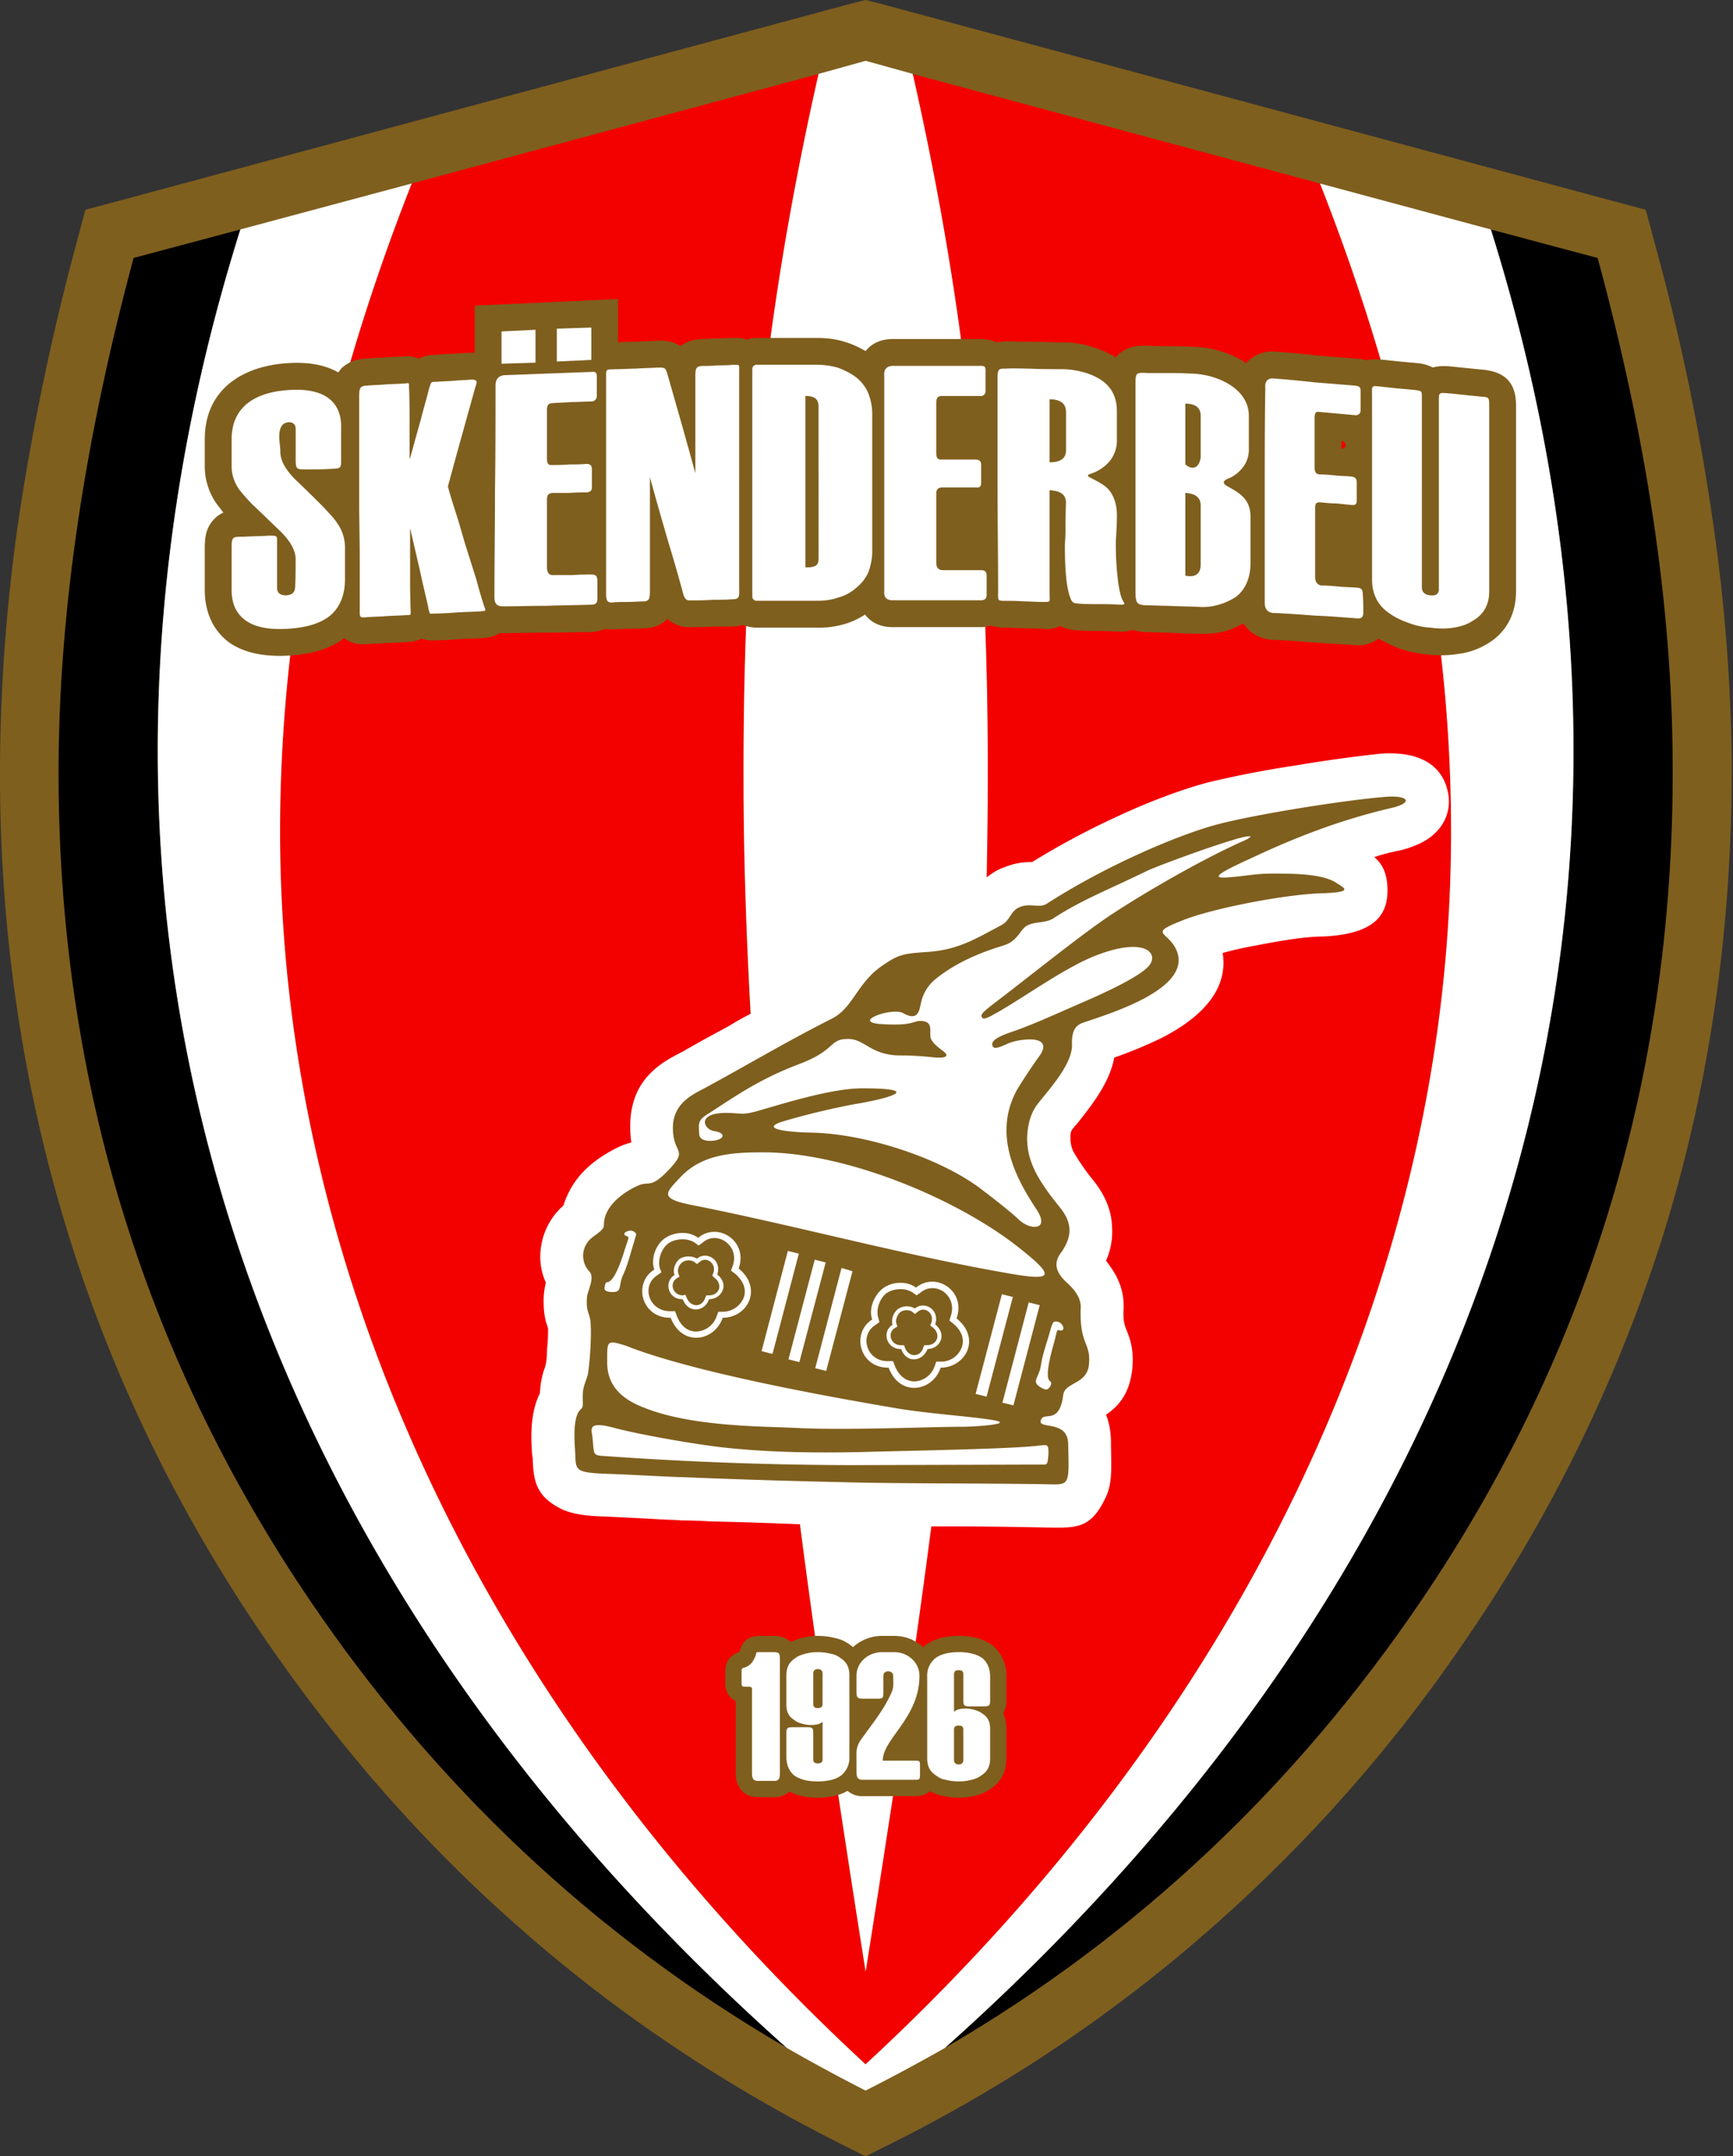 <svg xmlns="http://www.w3.org/2000/svg" width="402" height="500" fill="none"><rect width="100%" height="100%" fill="#333333" stroke="none"/><path fill="#7f5f1e" fill-rule="evenodd" d="M194.7 496.95c-27.43-13.84-52.33-30.6-74.42-50.16-22.6-19.82-42.42-42.68-59.7-68.08-19.55-28.82-35.3-60.83-45.71-95.76C5.09 250.32-.25 214.9 0 176.78a416 416 0 0 1 4.57-58.03 580 580 0 0 1 13.2-62.49l2.04-7.62 7.62-2.03L197.24.89 200.8 0l3.55.89 169.8 45.72 7.62 2.03 2.03 7.62a524 524 0 0 1 13.21 62.49 417 417 0 0 1 4.7 58.03c.13 38.1-5.08 73.54-14.86 106.17a351 351 0 0 1-45.84 95.76 352 352 0 0 1-59.7 68.08 346 346 0 0 1-74.42 50.16L200.8 500z" clip-rule="evenodd"/><path fill="#f30000" fill-rule="evenodd" d="m306.2 42.55-94.49-25.4c12.83 56.77 17.53 105.66 17.4 163.83-.12 79.5-10.8 166.75-28.32 276.23-17.52-109.48-28.2-196.73-28.32-276.23-.13-58.17 4.57-107.06 17.4-163.83l-94.36 25.4C74.43 96.01 64.14 148.09 65.03 198.76c1.78 99.06 48.26 199 135.76 279.9 87.63-80.9 134.12-180.84 135.77-279.9.89-50.67-9.27-102.75-30.36-156.21" clip-rule="evenodd"/><path fill="#000" fill-rule="evenodd" d="m55.76 53.21-24.77 6.6c-11.17 41.53-17.14 80.65-17.4 116.97-.5 75.95 21.85 140.6 58.3 194.31 28.83 42.55 65.78 77.73 110.62 103.76C55.63 361.82 5.72 212.47 55.76 53.21m314.84 6.61-24.77-6.6c50.04 159.25.13 308.6-126.62 421.63 44.83-26.04 81.66-61.21 110.5-103.76 36.44-53.72 58.8-118.36 58.29-194.3-.13-36.33-6.1-75.45-17.4-116.97" clip-rule="evenodd"/><path fill="#fff" fill-rule="evenodd" d="M345.83 53.21 306.2 42.55c21.07 53.46 31.24 105.53 30.35 156.2-1.65 99.07-48.14 199.02-135.77 279.92-87.5-80.9-133.98-180.85-135.76-279.91C64.14 148.08 74.43 96 95.5 42.55L55.76 53.2C5.72 212.47 55.63 361.83 182.5 474.86a422 422 0 0 0 18.28 9.9 426 426 0 0 0 18.42-9.9C345.95 361.83 395.87 212.47 345.83 53.2" clip-rule="evenodd"/><path fill="#fff" fill-rule="evenodd" d="M123.59 338.45c.12 5.46 1.14 8.76 6.85 11.56 2.67 1.14 5.47 1.52 10.3 1.65 2.28.13 8 .38 12.18.63 2.16.13 3.94.13 5.21.26 2.41 0 4.83.12 7.24.25 6.73.13 13.46.38 20.2.64 4.19 32.38 9.4 66.8 15.23 103.75 5.85-36.83 11.05-71 15.24-103.25H221c7.88 0 15.63.13 21.97.26h.26c6.6.12 9.78.12 13.08-6.61 1.65-3.3 1.52-6.22 1.4-12.19v-.9c0-2.65-.5-4.82-1.14-6.47 2.79-1.9 5.45-4.7 6.09-10.66.38-4.7-.5-6.86-1.52-9.4-.26-.77-.64-1.66-.51-4.45q.2-4.2-1.9-8a28 28 0 0 0-2.17-3.18 16.5 16.5 0 0 0 1.4-7.74c-.12-4.2-1.78-7.75-4.57-11.18a50 50 0 0 1-4.45-6.48 7.5 7.5 0 0 1-.63-3.17c0-.5 0-.9.13-1.27 0-.13.12-.25.12-.38.38-.5.76-1.02 1.27-1.53 3.18-4.06 7.5-9.27 8.64-15.36a104 104 0 0 0 11.05-4.58c8.63-4.44 15.5-10.8 14.1-19.68a85 85 0 0 1 8-1.78c5.71-1.14 11.55-2.03 15.1-2.03 11.95-.5 15.38-4.83 15.12-11.3-.12-3.69-1.4-5.72-3.05-7.12a44 44 0 0 1 5.85-1.52c3.68-.89 6.47-2.29 8.13-3.94a10 10 0 0 0 2.92-10.28 10 10 0 0 0-5.98-6.99c-2.15-1.01-5.45-1.52-9.26-1.27a337 337 0 0 0-20.2 2.8 240 240 0 0 0-19.68 3.8c-5.46 1.4-13.34 4.2-21.72 8.13a182 182 0 0 0-19.43 10.42c-1.78 0-3.81.13-6.6 1.27-1.78.63-2.93 1.52-3.94 2.28.13-7.49.25-14.98.25-22.48.13-58.16-4.57-107.06-17.4-163.83L200.8 14.1l-10.92 3.04c-12.83 56.77-17.53 105.67-17.4 163.83 0 17.66.63 35.57 1.65 54.1-1.78.9-3.56 1.91-5.2 2.93-3.56 1.9-7.25 3.93-8.77 4.82-.26.13-.38.26-.5.26-.9.5-.77.5-.77.5-5.08 2.54-12.83 6.36-12.7 17.91 0 1.27.13 2.42.25 3.43-.63.13-1.27.38-2.03.64-2.92 1.27-6.86 3.55-9.65 6.73a20 20 0 0 0-4.06 7.24 15.8 15.8 0 0 0-5.21 9.65 14.6 14.6 0 0 0 1.14 8.25c-.25.9-.38 1.78-.5 3.05-.13 4.06.37 5.72 1 7.5 0 1.01 0 2.79-.24 4.95 0 1.52-.13 2.92-.39 3.8 0 0 0 .13-.12.39a20 20 0 0 0-1.02 4.32c0 .63-.13 1.14-.13 1.65-2.41 4.82-2.03 10.8-1.78 14.35.14.77.14.64.14 1.02" clip-rule="evenodd"/><path fill="#7f5f1e" fill-rule="evenodd" d="M289.06 84.2a8.1 8.1 0 0 1 6.86-2.66c3.17.25 6.34.5 9.52.89l9.52.76q.96 0 1.91.38c1.27-.38 2.67-.25 4.2-.13l3.55.38 4.19.38c1.4.13 2.54.51 3.56 1.02 1.26-.38 2.66-.38 4.18-.25l3.69.38 3.8.38c5.09.5 7.63 3.04 7.63 8.25v43.18c0 5.34-2.42 9.78-6.99 12.32a17 17 0 0 1-6.47 2.16c-2.42.38-4.7.38-7.12.13a30 30 0 0 1-6.47-1.4c-1.65-.63-3.3-1.4-4.83-2.29a8 8 0 0 1-5.2 1.53c-3.3-.26-6.61-.38-9.79-.64-3.3-.25-6.6-.5-9.9-.63a8.4 8.4 0 0 1-6.48-3.81 22 22 0 0 1-3.94 1.77 22 22 0 0 1-6.47.64c-2.41 0-4.95-.13-7.5-.25-1.64 0-3.42-.13-5.2-.13a21 21 0 0 1-2.67-.51c-1.01.38-2.16.5-3.3.38-1.4 0-2.92-.13-4.32-.13-1.78 0-3.43 0-5.08-.12a10 10 0 0 1-4.06-1.02 7 7 0 0 1-4.07.64c-1.52 0-3.05-.13-4.57-.13-1.4 0-2.92-.13-4.32-.13a8 8 0 0 1-3.04-.5c-.76.25-1.53.38-2.42.38h-20.44c-2.67 0-4.96-1.02-6.36-2.92a18 18 0 0 1-4.18 2.03 21 21 0 0 1-6.86 1.01h-14.1a9 9 0 0 1-3.17-.63c-.64.25-1.53.25-2.29.38h-4.7c-1.65.13-3.3.13-4.82.13a7.6 7.6 0 0 1-5.72-1.91 7.5 7.5 0 0 1-5.46 2.16c-1.14.13-2.41.13-3.56.13-1.27 0-2.54.13-3.8.13-.51 0-1.02 0-1.4-.13a13 13 0 0 1-3.3.76c-3.44 0-6.87.13-10.3.13-3.42 0-6.85.12-10.28.12h-.76a8.4 8.4 0 0 1-3.94 1.15c-1.9.12-3.68.12-5.46.25-1.9.13-3.69.25-5.46.25-1.27.13-2.42 0-3.3-.38-1.02.5-2.04.76-3.3.76-1.66.13-3.18.26-4.83.26-1.53.13-3.05.13-4.45.25-2.03.13-3.8-.12-5.33-1.4-3.69 2.8-8.39 3.82-12.96 4.07s-9.65-.25-13.59-2.92c-4.06-2.92-5.84-7.37-5.84-12.32v-9.53c0-2.66.25-4.95 2.29-6.98a6 6 0 0 1 2.03-1.4l-1.27-1.65a15 15 0 0 1-3.05-9.14v-6.22c0-11.56 8.77-17.02 19.3-17.66 3.94-.25 8.13.13 11.69 2.16.13-.25.38-.5.64-.89a8.2 8.2 0 0 1 5.46-2.28c1.4-.13 2.79-.26 4.19-.26a64 64 0 0 1 4.95-.25c1.27-.13 2.41 0 3.43.5a7 7 0 0 1 3.81-.88c1.4-.13 2.8-.26 4.06-.26 1.27-.12 2.54-.12 3.81-.25h1.27V70.87l33.28-1.53v10.04c1.27-.13 2.54-.13 3.8-.13 1.66-.13 3.3-.13 4.96-.25 2.41-.13 4.2.25 5.72 1.27 1.4-1.15 3.04-1.53 4.82-1.65 1.15 0 2.29-.13 3.43-.13 1.27 0 2.54-.13 3.68-.13 1.27 0 2.42 0 3.43.38a7 7 0 0 1 2.29-.38h13.97c2.28 0 4.44.26 6.48.9 1.65.5 3.3 1.26 4.82 2.15 1.4-1.78 3.56-2.8 6.35-2.8h20.32c1.4 0 2.54.26 3.68.77.64-.13 1.28-.13 2.04-.25 1.9 0 3.8.12 5.71.12 2.54 0 4.96.13 7.5.13 2.16 0 4.31.25 6.34.89 2.04.5 3.94 1.4 5.85 2.41 0 .13.12.13.25.26.13-.26.38-.51.64-.77 2.15-1.9 4.19-2.03 6.86-2.03 1.27.13 2.66.13 4.06.13 1.9 0 3.81 0 5.71.13 4.45 0 9.27 1.26 12.95 3.8m22.1 18.04v1.78c1.4.12 1.26-1.66 0-1.78" clip-rule="evenodd"/><path fill="#fff" fill-rule="evenodd" d="m343.42 91.95-3.81-.38c-1.27-.13-2.42-.26-3.68-.38-2.16-.13-2.16-.26-2.16 1.9v43.56c0 1.02-.64 1.53-1.91 1.4-1.4-.12-2.03-.76-2.03-1.9V92.46c0-1.78.12-1.78-1.65-2.03-1.4-.13-2.67-.26-4.2-.38l-3.55-.39c-2.41-.25-2.16-.37-2.16 2.17v42.54c0 3.43 1.4 6.1 4.06 7.87 1.27.9 2.8 1.65 4.32 2.16 1.65.64 3.3 1.02 5.2 1.14 1.92.26 3.82.26 5.34 0 1.65-.25 3.18-.76 4.32-1.52 2.54-1.4 3.94-3.68 3.94-6.86V94c0-1.92-.13-1.92-2.03-2.04m-268.6 25.4c-1.53-1.52-3.44-3.43-5.85-5.72-2.67-2.53-3.94-4.82-3.94-6.85 0-1.15-.25-2.42-.25-3.56 0-2.16.76-3.18 2.03-3.3 1.14-.13 1.78.5 1.78 1.52v6.48c0 2.92 0 2.92 2.54 2.92 2.03 0 3.8 0 5.59-.13 2.16-.13 2.41 0 2.41-1.9v-7.37c.13-3.18-.89-5.59-2.92-7.11s-5.08-2.16-9.02-1.91c-7.11.38-13.46 3.3-13.46 11.43v6.22c0 2.04.63 3.81 1.78 5.46.63.77 1.65 2.04 3.17 3.56 1.65 1.52 3.56 3.43 6.1 5.84s3.8 4.7 3.8 6.73c0 2.16 0 4.2-.12 6.35 0 1.27-.63 1.9-2.03 2.03-1.4 0-2.16-.5-2.16-1.77v-10.8c0-1.27 0-1.27-1.9-1.27-2.04.13-4.07.13-5.97.25-2.54 0-2.67 0-2.67 2.8v9.52c0 3.3 1.14 5.6 3.3 7.12s5.33 2.16 9.65 1.9c4.45-.25 7.75-1.27 10.04-3.17 2.15-1.9 3.3-4.7 3.3-8.26v-6.98a9.8 9.8 0 0 0-1.9-6.23c-.64-1-1.78-2.15-3.3-3.8m35.68 17.02-2.29-7.24c-.76-2.41-1.4-4.83-2.15-7.24-.77-2.41-1.53-4.7-2.16-7.11 1.14-4.2 2.28-8.39 3.42-12.45l2.93-10.54c.5-1.4.5-1.78-1.02-1.78-1.4.13-2.41.13-3.8.26-1.4.12-2.68.12-4.08.25-1.52 0-1.26 0-1.77 1.4-.64 2.54-1.4 5.08-2.03 7.61-.9 3.05-1.65 6.1-2.54 9.02v-8.89c0-2.54 0-5.2-.13-7.87 0-1.02.13-1.02-.89-.89-1.65.13-3.3.13-4.83.25-1.4.13-2.79.13-4.19.26-1.52.12-1.65.63-1.65 2.66v24.13c0 4.45.13 8.9.13 13.47v11.55c0 1.78-.13 2.03 1.4 1.9s2.92-.12 4.44-.24c1.65-.13 3.3-.13 4.95-.26 1.15 0 1.02 0 1.02-1.14-.13-3.05-.13-5.97-.13-9.02v-10.03l2.29 9.9c.63 3.05 1.4 5.97 2.03 9.02.26 1.02.13 1.02 1.27.9 1.9 0 3.69-.14 5.46-.26 1.9-.13 3.68-.13 5.46-.26 1.27-.12 1.02-.12.64-1.27a106 106 0 0 1-1.78-6.1m26.8-1.15c-1.53 0-2.92 0-4.45.13h-4.44c-1.15.13-1.53-.76-1.53-1.78v-15.62c0-1.14.26-1.52 1.27-1.65h3.94c1.4-.12 2.67-.12 4.06-.12.77-.13 1.15-.38 1.15-1.15v-4.19c0-.76-.26-1.27-1.27-1.27-1.4.13-2.8.13-4.07.13-1.4.13-2.67.13-4.06.13-.76 0-1.02-.38-1.02-1.53V95.13c0-1.27.38-1.65 1.4-1.65 1.4-.13 2.92-.13 4.44-.26 1.53 0 2.93-.12 4.45-.12.76 0 1.27-.64 1.27-1.15v-4.7c0-.76-.25-1.14-1.27-1.01l-10.16.38-10.03.38c-1.4.13-2.04 1.02-2.04 2.41 0 8.13 0 16.26-.12 24.39 0 8.25-.13 16.5-.13 24.76 0 1.27.5 2.03 1.9 2.03 3.43 0 6.86-.12 10.3-.12 3.42-.13 6.85-.13 10.28-.26 1.14 0 1.4-.5 1.4-1.4v-4.18c0-1.03-.38-1.4-1.27-1.4m-8.13-57.02 8-.25v7.49l-8 .38zm-12.83.64 7.88-.38v7.62l-7.88.25zm55.12 9.27c0-1.65.25-1.53-1.4-1.53-1.27.13-2.4.13-3.68.13-1.14.13-2.28.13-3.43.13-1.52.12-1.65.5-1.65 2.66v22.23c-1.14-4.2-2.29-8.26-3.43-12.32l-3.05-10.67c-.5-1.52-.5-1.52-2.4-1.52-1.66.12-3.31.12-4.96.25-1.52 0-3.05.13-4.57.13-2.42.12-2.29-.26-2.29 2.16v49.79c0 1.64.25 2.15 1.27 2.15 1.27-.13 2.54-.13 3.81-.13 1.14 0 2.28-.12 3.43-.12 1.65 0 1.65-.77 1.65-2.92v-25.91c1.27 4.7 2.67 9.52 4.06 14.35 1.27 4.19 2.54 8.5 3.69 12.83.5 1.52 1.01 1.4 1.9 1.4 1.65 0 3.18 0 4.83-.13 1.52 0 3.17 0 4.7-.13 1.77 0 1.52-.76 1.52-2.92V86.1m26.8 1.14a17 17 0 0 0-4.06-2.03 19 19 0 0 0-4.7-.64h-13.97a1 1 0 0 0-1.02 1.02v52.7a1 1 0 0 0 1.02 1.02h14.1c1.77 0 3.42-.25 4.82-.76a10 10 0 0 0 4.06-2.16 10 10 0 0 0 2.92-3.68c.5-1.4.9-3.05.9-4.83V96.01c0-1.9-.39-3.55-1.02-5.08a9.4 9.4 0 0 0-3.05-3.68m-8.38 42.3c0 1.77-1.02 2.02-3.05 2.02V91.82c2.03 0 3.04.64 3.04 2.41zm37.71 2.66h-8.89c-1.14 0-1.52-.76-1.52-1.78v-15.75c0-1.14.25-1.52 1.27-1.65h7.87c.9.13 1.27-.25 1.27-1.01v-4.2c0-.76-.25-1.26-1.4-1.26h-8c-.76 0-1.01-.51-1.01-1.66V93.47c0-1.26.38-1.64 1.27-1.64h9.02c.76 0 1.14-.51 1.14-1.15v-4.7c0-.89-.12-1.14-1.14-1.14h-20.32c-1.52 0-2.16.89-2.03 2.29v49.9c-.13 1.4.5 2.16 1.9 2.16h20.45c1.14 0 1.4-.5 1.4-1.4v-4.18c0-1.02-.39-1.4-1.28-1.4m31.88 3.43a68 68 0 0 1-.63-10.16c.12-2.03.25-4.07.25-5.97 0-2.42-.64-4.45-1.9-5.97-.9-1.02-2.3-1.78-3.82-2.54s-1.14-.89 0-1.27a9.6 9.6 0 0 0 3.81-2.54 7.5 7.5 0 0 0 1.9-5.2v-6.61c0-3.3-1.26-5.72-3.8-7.37a15 15 0 0 0-4.2-1.77 19 19 0 0 0-4.82-.64c-2.41 0-4.95 0-7.36-.12-1.91 0-3.81-.13-5.6 0-1.39 0-1.9-.13-1.9 2.03v24.89c0 8.25.13 16.5.13 24.76 0 1.91-.25 2.16 1.4 2.16 1.52 0 3.04 0 4.57.13 1.52 0 2.92.13 4.44.13 1.91 0 1.53 0 1.53-1.78v-24.13c2.54.13 3.8 1.02 3.8 2.92 0 .13-.12 2.41-.12 6.86 0 1.14-.13 2.16-.13 3.3 0 5.46.38 9.4 1.15 11.56.5 1.4.63 1.52 2.03 1.65 1.52.13 3.3.13 4.95.13 1.4 0 2.92 0 4.58.12 1.52 0 1.14-.12.63-1.14-.38-.77-.63-1.9-.89-3.43m-16-28.45v-14.6c2.54 0 3.81 1.01 3.81 2.91v8.9c0 1.9-1.27 2.79-3.81 2.79M285 112.9c-1.27-.64-1.65-1.28-.13-1.91a8 8 0 0 0 3.05-2.16 6.7 6.7 0 0 0 1.77-4.83v-7.6c0-6.47-7.74-9.78-13.71-9.78-2.29-.12-3.3-.12-5.72-.12h-4.06c-2.67-.13-2.8-.13-2.8 2.54v47.62c0 3.05.13 3.56 2.3 3.69 1.64 0 3.42.12 5.07.12 2.54.13 4.96.13 7.5.26a13 13 0 0 0 4.44-.51c1.4-.38 2.67-1.02 3.94-1.78q3.43-2.66 3.43-8V119.9c0-3.81-2.03-5.33-5.08-6.98m-10.04-11.94V93.6c2.3 0 3.56.89 3.56 2.8v9.26c0 1.91-1.27 3.94-3.56 2.04zm3.56 29.97c0 1.9-1.02 3.05-3.56 2.54V114.3c2.3.13 3.56 1.02 3.56 2.92zm36.45 5.33c-1.4-.12-2.8-.12-4.19-.25s-2.8-.26-4.2-.26c-1.13-.12-1.51-1.01-1.51-2.03V118c0-1.15.12-1.53 1.14-1.53 1.27.13 2.41.26 3.68.26l3.81.38c.77 0 1.02-.26 1.02-1.02v-4.2c0-.63-.13-1.26-1.27-1.39s-2.41-.12-3.68-.25a38 38 0 0 0-3.81-.25c-.77-.13-1.02-.64-1.02-1.66v-11.3c0-1.27.25-1.65 1.14-1.52l4.2.38 4.18.38c.77 0 1.15-.5 1.15-1.14v-4.45c0-.89-.26-1.14-1.27-1.27l-9.4-.76a244 244 0 0 0-9.53-.9c-1.4-.12-2.03.77-1.9 2.17-.13 8.13-.13 16.38-.13 24.64v25.27c0 1.27.64 2.16 1.9 2.29 3.31.12 6.6.38 9.91.63 3.3.13 6.48.38 9.78.64 1.02 0 1.27-.51 1.27-1.4 0-1.4 0-2.8-.12-4.19 0-1.02-.26-1.4-1.15-1.53" clip-rule="evenodd"/><path fill="#7f5f1e" fill-rule="evenodd" d="M133.48 338.2c0-2.16-1.01-9.53 1.27-11.43.77-.64.25-1.65.5-4.32.26-1.65.77-2.28 1.15-3.94.5-3.43.76-8.5.64-10.79 0-3.43-1.14-2.92-.9-6.73 0-1.4 1.91-4.57.64-6.1a5.3 5.3 0 0 1 .51-7.87c1.78-1.4 2.8-1.9 2.8-3.05 0-4.45 4.82-7.74 8.12-9.14 2.41-1.02 2.8 1.01 7.5-4.2 3.8-4.18.38-3.17.38-9.13 0-6.23 5.59-8.13 8.25-9.66 9.53-5.2 18.54-10.54 28.58-15.62 5.08-2.54 5.84-8.38 11.94-12.44 3.55-2.42 4.57-2.67 10.4-3.05 6.87-.51 10.68-2.8 17.03-6.22 2.16-1.15 2.03-3.3 4.32-4.2 2.53-1.01 4.44.39 6.22-.76 13.97-9.01 31.11-16.25 40.13-18.54s28.83-5.46 38.23-6.22c5.59-.5 6.98 1.4 1.14 2.66-11.3 2.67-21.6 6.6-32.13 11.56-9.53 4.32-8.89 4.83-4.06 4.32 2.16-.13 5.2-.76 8.63-.76 4.2 0 11.81-.13 15.24 2.16 1.65 1.14 4.44 2.16-3.55 2.41-8.51.25-25.4 3.56-32 6.22-8.13 3.18-3.82 2.54-1.79 6.48 4.83 9.27-15.49 15.24-21.33 17.27-1.53.5-2.8 1.52-2.67 5.08.13 4.57-5.33 10.41-8 13.84-1.65 2.16-2.28 4.83-2.41 7.75 0 5.08 1.9 9.14 7.36 15.88 3.05 3.68 3.43 6.85.25 11.17-1.27 1.9-1.27 4.06 1.78 6.73 2.04 1.9 3.05 3.69 3.05 5.46-.38 8.9 2.42 8.26 1.9 13.34-.37 4.7-5.58 4.06-5.96 7.1-.9 6.87-4.2 3.94-5.08 5.6-1.4 2.67 6.1-.13 6.22 5.71.25 9.66.38 9.53-4.7 9.4-13.72-.25-35.56-.13-48-.5a1842 1842 0 0 1-36.7-1.15c-1.78 0-12.96-.63-17.28-.76-6.85-.26-7.49-.64-7.62-3.56" clip-rule="evenodd"/><path fill="#fff" fill-rule="evenodd" d="m232.41 300.1-6.1 23.11 2.54.64 6.1-23.11zm-90.29-.5c2.28 0 1.27-1.53 2.4-3.95 1.15-2.4 1.79-5.33 2.55-7.61.13-.51.25-.9.5-1.78 0-.38-.63-.9-1.26-.9-1.15 0-2.16.9-.9 1.28.64.25.39.38-.5 3.17-1.78 5.85-3.18 7.5-4.06 7.5-.51 0-.51.88-.64 1.4 0 .63.76.88 1.9.88M286.26 194.7c-6.1 1.77-18.41 6.34-20.44 7.36-8.9 4.32-15.11 6.73-21.34 10.8-1.77 1.26-4.44.76-6.22 1.77-1.52.76-2.03 3.18-4.7 4.32-1.02.5-9.9 2.54-16.76 8.26a9.6 9.6 0 0 0-3.18 5.45c-.38 1.66-.64 4.2-4.07 2.29-2.54-1.52-12.7 2.16-4.7 2.54 7.12.38 6.74-.76 8.77-.76 3.3.13 1.65 2.92 2.41 4.32.64 1.14 1.78 1.9 2.54 2.54 1.52 1.01 1.65 2.03-2.67 1.52a70 70 0 0 0-7.36-.38c-6.86-.13-8-4.06-12.2-3.8-4.06.12-2.53 2.66-11.04 5.83-8.64 3.3-13.72 6.73-20.7 11.3-2.8 1.66-2.54 2.3-2.41 4.83 0 1.27 1.27 1.65 2.54 1.65 3.04 0 4.19-1.77.89-2.28-2.42-.38-4.07-4.2 2.79-4.2 3.55 0 3.55.64 7.5-.5 6.22-1.78 17.01-5.2 24.12-5.2 13.72 0 7.24 2.15-1.77 3.67-4.2.77-10.93 2.29-16.39 3.94-5.71 1.65-.12 2.54 6.6 2.67 11.69.25 28.2 5.33 38.1 12.32 1.91 1.4 7.37 5.59 9.66 7.74 2.67 2.67 7.5 2.67 4.19-2.28-4.07-6.23-10.54-16.9-4.45-27.82a125 125 0 0 1 4.96-7.49c1.77-2.29 1.39-3.8-1.27-4.06-2.04-.13-4.45.25-6.35 1.14-1.91.89-2.8 1.02-3.05.38-.5-1.01.76-2.03 4.06-3.17 4.95-1.66 10.42-4.2 17.15-7.12 4.7-2.03 12.7-5.71 14.98-8.25 2.54-2.92-.76-6.86-12.06-2.54-7.37 2.8-17.53 10.28-23.62 13.59-1.53.89-2.67 1.4-2.92.89-.51-.64 0-1.15 2.4-3.05 7.25-5.46 20.07-15.87 27.32-20.7 7.87-5.21 21.46-13.09 30.98-17.27 3.05-1.4 1.02-1.27-2.29-.26m-45.08 107.95-2.55-.64-6.1 23.24 2.55.63zm4.7 4.06c-.63-.38-1.52-.38-1.65.13-.38.76-.5 1.27-.63 1.78-.64 2.4-1.78 5.33-2.16 8.12-.5 2.8-2.16 3.56-.25 4.83 1.01.64 1.77.9 2.15.25.38-.38.76-1.14.26-1.52-.77-.5-.9-2.67.89-8.89.76-2.92.63-3.18 1.27-2.92 1.4.25 1.01-1.14.12-1.78m-5.59 28.58c-7.11.76-31.37 1.14-39.88 1.4-11.18.25-21.84.12-32.39-1.02-4.95-.5-19.05-2.8-26.03-4.7-5.59-1.4-4.83.38-4.57 2.16.5 4.58-.26 4.32 3.93 4.58a829 829 0 0 0 56.14 2.03l44.57-.13c.77 0 1.02 0 1.15-2.67 0-2.29-.26-1.9-2.92-1.65m-86.09-48.13c-2.04 1.4-3.31 4.7-2.42 7.24-5.08 3.17-2.92 11.3 3.8 11.17 2.68 6.86 10.17 5.46 12.07 0 5.72 0 9.4-6.73 3.69-11.43 2.28-6.35-4.83-10.92-9.4-7.1-2.16-1.66-5.6-1.4-7.75.12m3.55 4.7a4 4 0 0 1 3.93 0c2.29-1.9 5.84.38 4.7 3.68 2.92 2.29 1.02 5.72-1.9 5.72-.9 2.79-4.7 3.55-6.1 0-3.43.13-4.44-4.06-1.9-5.6-.51-1.4.25-3.04 1.27-3.8m.5.89a2.5 2.5 0 0 1 2.8-.13l.63.5.64-.5c1.52-1.4 3.94.38 3.17 2.54l-.25.64.5.5c2.04 1.53 1.15 4.07-1.26 4.07h-.64l-.25.63c-.76 2.16-3.3 2.29-4.32-.12l-.26-.64-.63.13c-2.28 0-3.17-2.8-1.4-3.94l.64-.38-.26-.76c-.25-.9.13-2.03.9-2.54m2.93-4.58.88.64.9-.64c3.42-3.04 8.76.76 6.98 5.46l-.38 1.02.89.64c1.65 1.4 2.92 3.43 2.03 5.71a5.3 5.3 0 0 1-4.83 3.18h-1.02l-.38 1.01a5.2 5.2 0 0 1-4.57 3.56c-2.41.13-3.94-1.65-4.7-3.68l-.38-1.02h-1.01c-5.09.13-6.99-5.97-3.05-8.38l.89-.64-.39-1.01c-.5-1.9.39-4.58 2.04-5.72s4.44-1.27 6.1-.13m15.48 25.14 2.54.64 6.1-23.24-2.54-.64zm21.09-18.53-2.54-.76-6.1 23.24 2.54.64zM182.9 315.2l2.53.64 6.1-23.11-2.54-.64zm-42.05 1.03c.13 5.71 4.2 8.5 8.51 10.16 11.05 4.44 27.18 4.32 35.05 4.7 11.56.63 31.12-.26 39.12-.26 1.9 0 10.41-.5 8-1.27-2.92-.89-15.75-1.65-23.75-3.04-16.51-2.8-47.24-8.39-62.61-14.48-4.57-1.4-4.32-1.27-4.32 4.19" clip-rule="evenodd"/><path fill="#fff" fill-rule="evenodd" d="M160.41 279.4c23.24 4.57 47.88 11.3 71.5 15.5 12.32 2.28 13.6 1.64 4.45-5.6-14.6-11.55-40.39-22.1-59.31-22.1-7.11 0-14.23.39-19.3 5.85-3.18 3.43-5.09 4.82 2.66 6.35m44.45 19.31c-2.03 1.53-3.43 4.7-2.54 7.24-4.95 3.18-2.92 11.3 3.81 11.18 2.67 6.98 10.29 5.46 12.07 0 5.72 0 9.52-6.73 3.68-11.43 2.29-6.35-4.82-10.93-9.4-7.12-2.15-1.65-5.58-1.4-7.62.13m3.43 4.83a3.7 3.7 0 0 1 3.94-.13c2.29-1.9 5.84.38 4.7 3.68 2.92 2.42 1.02 5.72-1.78 5.72-1.02 2.8-4.82 3.56-6.1 0-3.42.12-4.57-4.06-2.03-5.6a3.7 3.7 0 0 1 1.27-3.67m.5.76c.77-.63 2.17-.63 2.8-.13l.64.51.64-.5c1.65-1.4 3.93.37 3.17 2.53l-.25.64.63.5c1.9 1.53 1.02 4.07-1.4 4.07h-.63l-.25.64c-.64 2.15-3.3 2.28-4.2 0l-.25-.64h-.76c-2.28 0-3.18-2.8-1.4-3.94l.64-.38-.25-.76c-.26-.76.25-2.03.88-2.54m2.93-4.57.9.63.88-.63c3.56-2.92 8.76.76 6.99 5.58l-.26.9.77.63c1.77 1.4 2.92 3.43 2.03 5.72a5.1 5.1 0 0 1-4.83 3.17h-1.02l-.37 1.02a5.2 5.2 0 0 1-4.45 3.56c-2.41.12-4.07-1.66-4.83-3.69l-.38-1.01h-1.01c-5.08.25-6.99-5.97-3.05-8.39l.89-.63-.25-1.02c-.64-1.9.38-4.57 1.9-5.71 1.65-1.15 4.44-1.28 6.1-.13" clip-rule="evenodd"/><path fill="#7f5f1e" fill-rule="evenodd" d="m214.15 381.94.49-.41c2.15-1.7 5.12-2.21 7.8-2.21s5.4.52 7.63 2.08l.18.13.16.14a9.2 9.2 0 0 1 3.05 7.14v5.46a6 6 0 0 1-.74 3.05q.74 1.62.74 3.56v6.86c0 2.93-1.18 5.4-3.62 7.02a10 10 0 0 1-3.44 1.56c-1.27.37-2.64.54-3.96.54q-1.96.01-3.85-.47-1.52-.28-2.83-1.05-1.25 1.13-3.48 1.14h-12.2a5 5 0 0 1-3.48-1.23c-2.04 1.22-4.6 1.6-6.93 1.6a14 14 0 0 1-6.56-1.42 5 5 0 0 1-3.47 1.3h-3.81c-3.34 0-5.17-2.38-5.17-5.56v-16.76c-1.51-.69-2.42-2.13-2.42-4.19v-2.54c0-2.25.86-3.63 2.93-4.49l.08-.08.28-.1.14-.25c.54-2.44 2.2-3.43 4.67-3.43h3.18c1.75 0 3 .51 3.83 1.42a15 15 0 0 1 6.32-1.42 15 15 0 0 1 3.86.46q2.04.37 3.68 1.63l.67.5a10 10 0 0 1 6.78-2.59h2.8c2.55 0 4.94.98 6.7 2.61" clip-rule="evenodd"/><path fill="#fff" fill-rule="evenodd" d="M179.52 383.1h-3.18c-.76 0-.89-.13-1.02.64-.12.5-.5 1.14-.88 1.77-.38.38-.77.77-1.15.9a1 1 0 0 1-.63.25c-.64.25-.64.25-.64 1.01v2.54c0 .9.26.9 1.02.9h.63c.9 0 .77.37.77 1.14v18.92c0 1.14.25 1.78 1.4 1.78h3.8c1.02 0 1.27-.64 1.27-1.65V385c0-1.4 0-1.9-1.4-1.9m19.17 27.18v.63c0 1.15.26 1.78 1.4 1.78h12.19c1.01 0 1.14-.12 1.14-1.14v-2.29c0-1.01-.25-1.01-1.14-1.01h-7.5c0-5.08 8.51-9.9 8.51-19.69 0-3.05-2.66-5.46-5.84-5.46h-2.8c-3.3 0-5.96 2.41-5.96 5.46v3.82c0 1.39.38 1.51 1.65 1.51h3.18c1.4 0 1.4-.25 1.4-1.64v-3.69c0-.63.5-1.02 1.14-1.02s1.14.39 1.14 1.02c0 1.9.25 2.67-.63 4.44-1.78 3.82-4.45 7-6.86 10.42a5.4 5.4 0 0 0-1.02 3.56zM195 384.5a4.7 4.7 0 0 0-2.29-1.02q-1.33-.38-3.04-.38c-1.02 0-2.04.13-2.93.38-.88.25-1.65.5-2.28 1.02-1.4.89-2.04 2.16-2.04 3.94v6.86c0 1.52.51 2.66 1.66 3.42.5.38 1.14.77 1.78.9q1.14.37 2.28.37 1.9 0 2.67-.76v8.76c0 .64-.38.9-1.14.9-.64 0-1.02-.26-1.02-.9v-5.97c0-1.27-.13-1.52-1.4-1.52h-3.18c-1.4 0-1.65.13-1.65 1.4v5.46c0 1.9.64 3.3 1.78 4.31 1.27.9 3.05 1.4 5.46 1.4s4.32-.5 5.47-1.4a5.2 5.2 0 0 0 1.9-4.31v-18.93c0-1.77-.63-3.04-2.03-3.93m-4.2 10.66c0 .64-.37.9-1.13.9-.64 0-1.02-.26-1.02-.9v-7.1c0-.64.38-1.03 1.02-1.03.76 0 1.14.39 1.14 1.02zm30.5 5.84c0-.63.38-.88 1.14-.88.64 0 1.02.25 1.02.88v7.11c0 .64-.38 1.02-1.02 1.02-.76 0-1.14-.38-1.14-1.02zm-4.2 10.67c.64.5 1.4.9 2.3 1.02q1.32.38 3.04.38c1.02 0 2.03-.13 2.92-.38a6 6 0 0 0 2.29-1.02c1.4-.89 2.03-2.16 2.03-3.93v-6.86c0-1.53-.5-2.67-1.65-3.43a5 5 0 0 0-1.78-.9 7 7 0 0 0-2.28-.37q-1.91 0-2.67.76v-8.76c0-.64.38-.9 1.14-.9.64 0 1.02.26 1.02.9v5.96c0 1.28.13 1.53 1.4 1.53h3.17c1.4 0 1.65-.13 1.65-1.4v-5.46c0-1.9-.63-3.3-1.78-4.32-1.26-.88-3.05-1.4-5.46-1.4s-4.32.52-5.46 1.4a5.2 5.2 0 0 0-1.9 4.32v18.92c0 1.78.63 3.05 2.02 3.94" clip-rule="evenodd"/></svg>